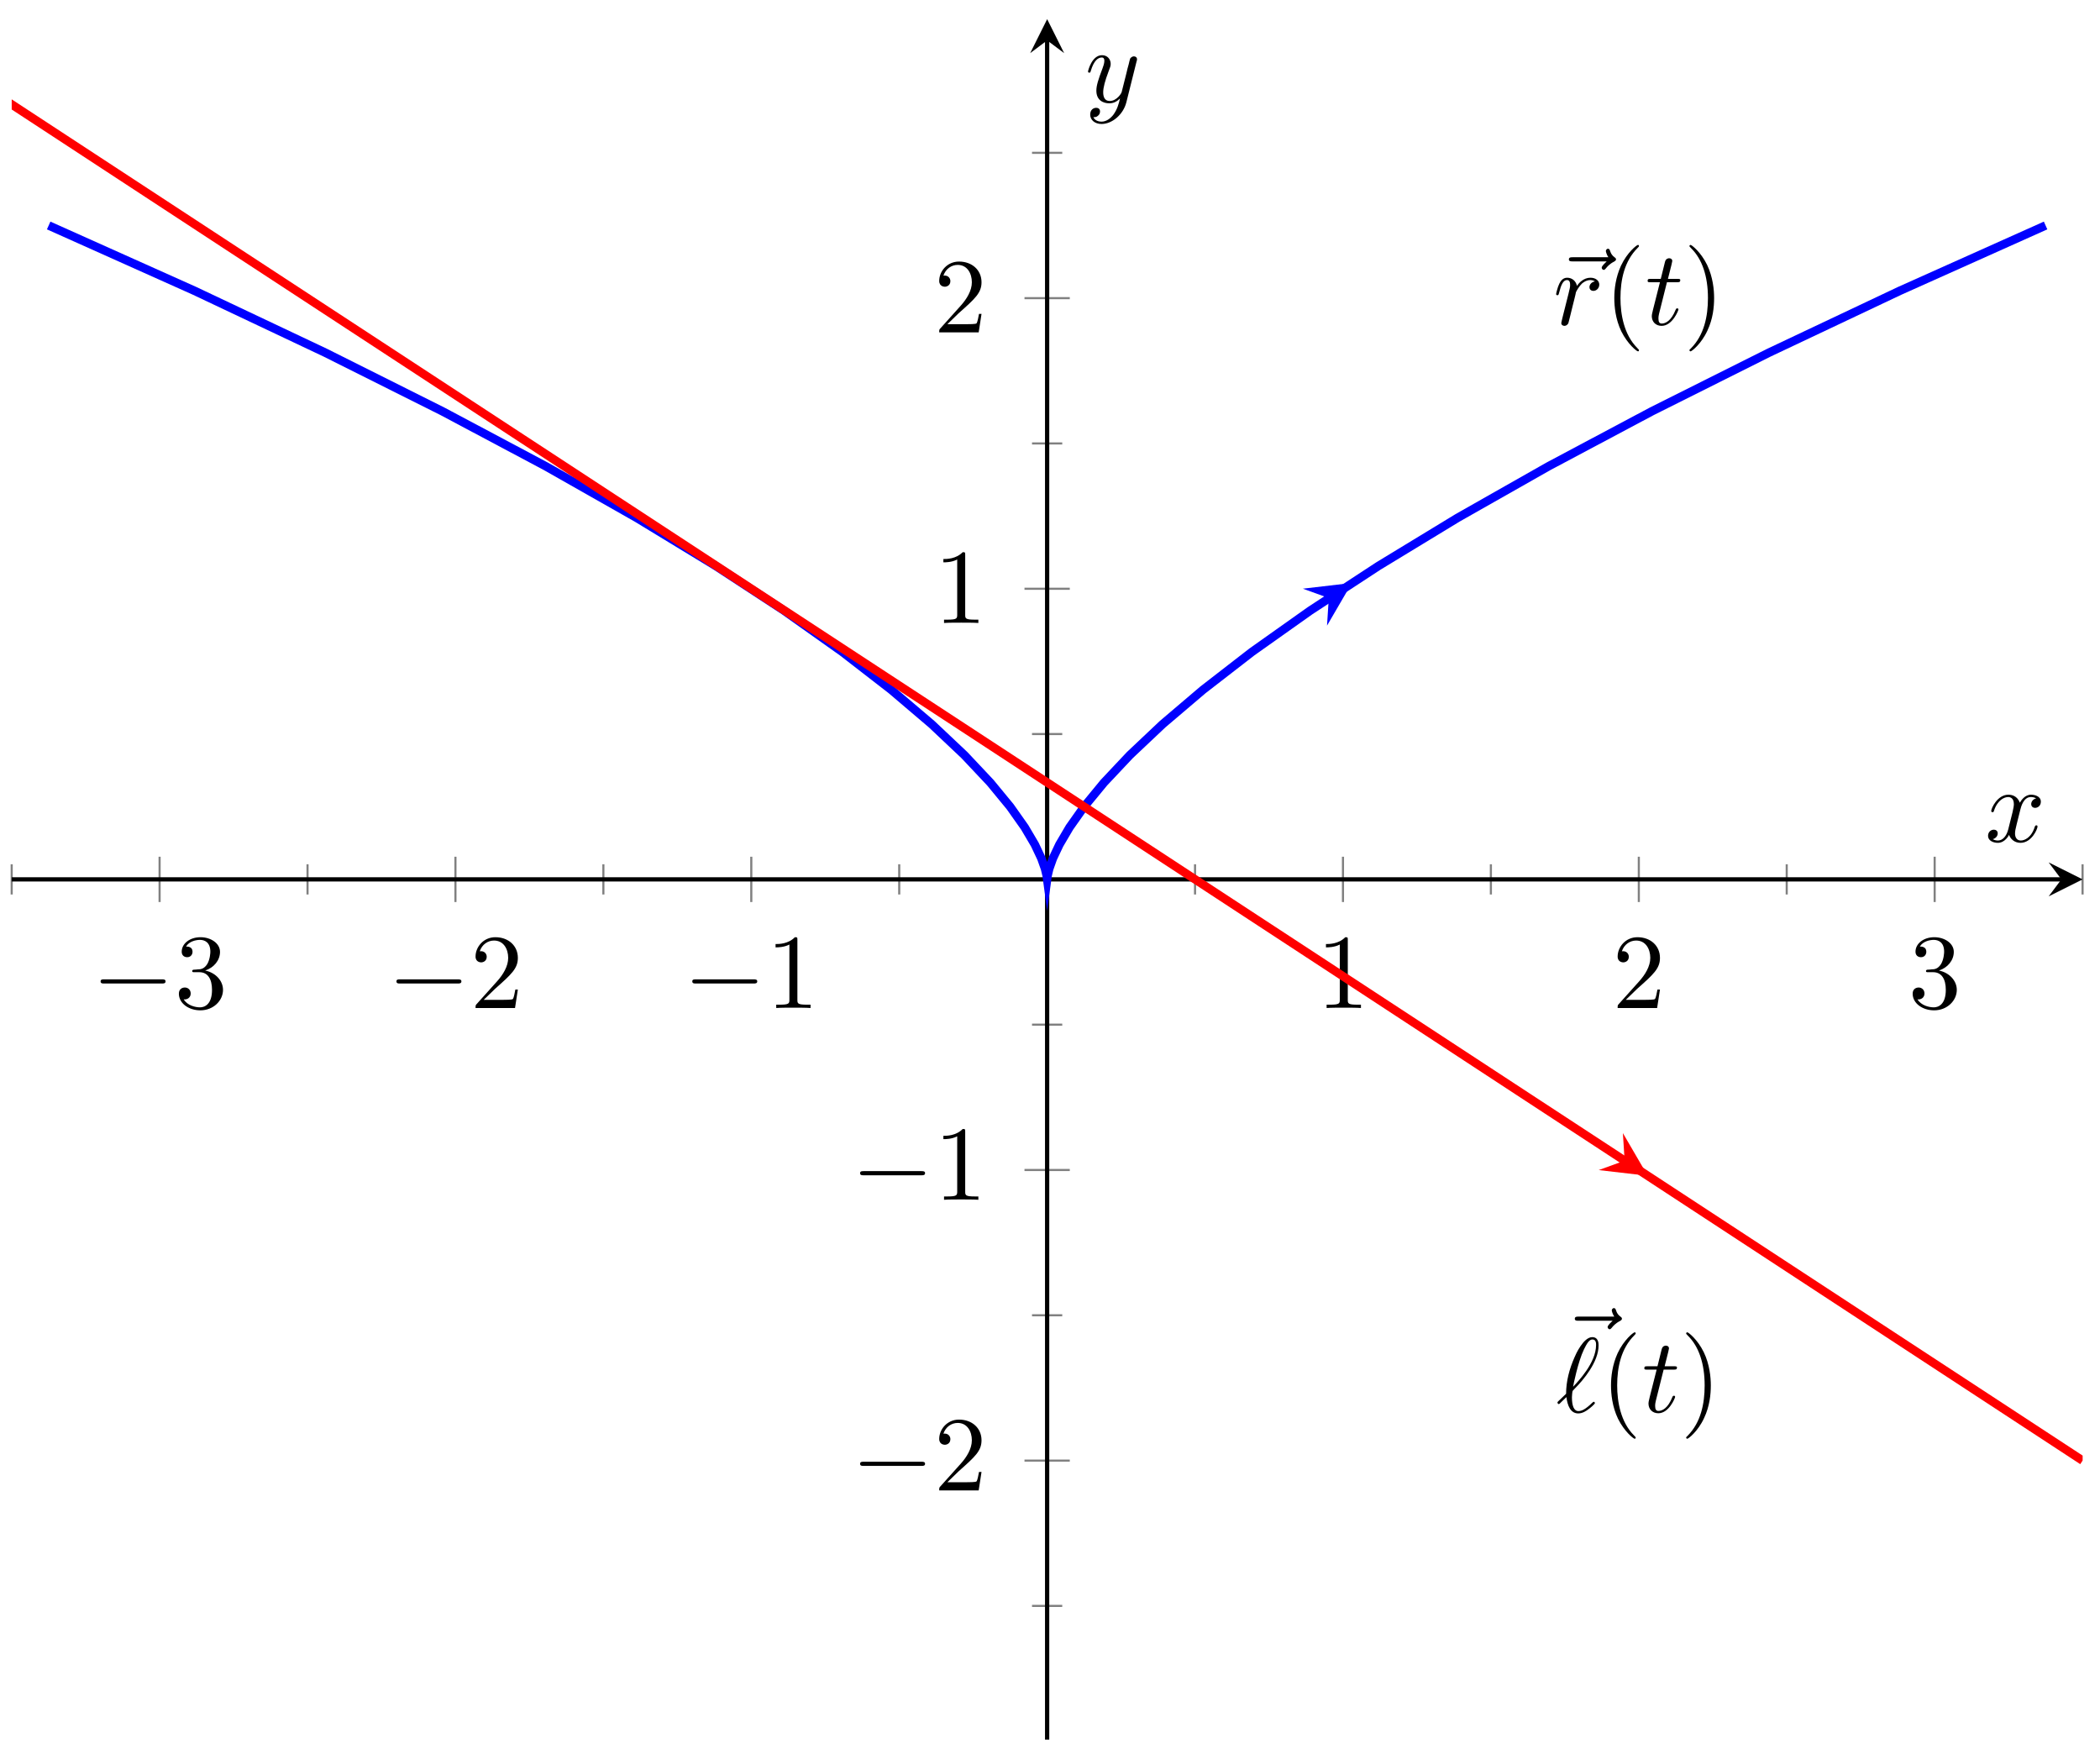 <?xml version="1.0" encoding="UTF-8"?>
<svg xmlns="http://www.w3.org/2000/svg" xmlns:xlink="http://www.w3.org/1999/xlink" width="197pt" height="165pt" viewBox="0 0 197 165" version="1.1">
<defs>
<g>
<symbol overflow="visible" id="glyph0-0">
<path style="stroke:none;" d=""/>
</symbol>
<symbol overflow="visible" id="glyph0-1">
<path style="stroke:none;" d="M 6.562 -2.297 C 6.734 -2.297 6.922 -2.297 6.922 -2.5 C 6.922 -2.688 6.734 -2.688 6.562 -2.688 L 1.172 -2.688 C 1 -2.688 0.828 -2.688 0.828 -2.5 C 0.828 -2.297 1 -2.297 1.172 -2.297 Z M 6.562 -2.297 "/>
</symbol>
<symbol overflow="visible" id="glyph1-0">
<path style="stroke:none;" d=""/>
</symbol>
<symbol overflow="visible" id="glyph1-1">
<path style="stroke:none;" d="M 2.891 -3.516 C 3.703 -3.781 4.281 -4.469 4.281 -5.266 C 4.281 -6.078 3.406 -6.641 2.453 -6.641 C 1.453 -6.641 0.688 -6.047 0.688 -5.281 C 0.688 -4.953 0.906 -4.766 1.203 -4.766 C 1.5 -4.766 1.703 -4.984 1.703 -5.281 C 1.703 -5.766 1.234 -5.766 1.094 -5.766 C 1.391 -6.266 2.047 -6.391 2.406 -6.391 C 2.828 -6.391 3.375 -6.172 3.375 -5.281 C 3.375 -5.156 3.344 -4.578 3.094 -4.141 C 2.797 -3.656 2.453 -3.625 2.203 -3.625 C 2.125 -3.609 1.891 -3.594 1.812 -3.594 C 1.734 -3.578 1.672 -3.562 1.672 -3.469 C 1.672 -3.359 1.734 -3.359 1.906 -3.359 L 2.344 -3.359 C 3.156 -3.359 3.531 -2.688 3.531 -1.703 C 3.531 -0.344 2.844 -0.062 2.406 -0.062 C 1.969 -0.062 1.219 -0.234 0.875 -0.812 C 1.219 -0.766 1.531 -0.984 1.531 -1.359 C 1.531 -1.719 1.266 -1.922 0.984 -1.922 C 0.734 -1.922 0.422 -1.781 0.422 -1.344 C 0.422 -0.438 1.344 0.219 2.438 0.219 C 3.656 0.219 4.562 -0.688 4.562 -1.703 C 4.562 -2.516 3.922 -3.297 2.891 -3.516 Z M 2.891 -3.516 "/>
</symbol>
<symbol overflow="visible" id="glyph1-2">
<path style="stroke:none;" d="M 1.266 -0.766 L 2.328 -1.797 C 3.875 -3.172 4.469 -3.703 4.469 -4.703 C 4.469 -5.844 3.578 -6.641 2.359 -6.641 C 1.234 -6.641 0.5 -5.719 0.5 -4.828 C 0.5 -4.281 1 -4.281 1.031 -4.281 C 1.203 -4.281 1.547 -4.391 1.547 -4.812 C 1.547 -5.062 1.359 -5.328 1.016 -5.328 C 0.938 -5.328 0.922 -5.328 0.891 -5.312 C 1.109 -5.969 1.656 -6.328 2.234 -6.328 C 3.141 -6.328 3.562 -5.516 3.562 -4.703 C 3.562 -3.906 3.078 -3.125 2.516 -2.5 L 0.609 -0.375 C 0.5 -0.266 0.5 -0.234 0.5 0 L 4.203 0 L 4.469 -1.734 L 4.234 -1.734 C 4.172 -1.438 4.109 -1 4 -0.844 C 3.938 -0.766 3.281 -0.766 3.062 -0.766 Z M 1.266 -0.766 "/>
</symbol>
<symbol overflow="visible" id="glyph1-3">
<path style="stroke:none;" d="M 2.938 -6.375 C 2.938 -6.625 2.938 -6.641 2.703 -6.641 C 2.078 -6 1.203 -6 0.891 -6 L 0.891 -5.688 C 1.094 -5.688 1.672 -5.688 2.188 -5.953 L 2.188 -0.781 C 2.188 -0.422 2.156 -0.312 1.266 -0.312 L 0.953 -0.312 L 0.953 0 C 1.297 -0.031 2.156 -0.031 2.562 -0.031 C 2.953 -0.031 3.828 -0.031 4.172 0 L 4.172 -0.312 L 3.859 -0.312 C 2.953 -0.312 2.938 -0.422 2.938 -0.781 Z M 2.938 -6.375 "/>
</symbol>
<symbol overflow="visible" id="glyph1-4">
<path style="stroke:none;" d="M 3.297 2.391 C 3.297 2.359 3.297 2.344 3.125 2.172 C 1.891 0.922 1.562 -0.969 1.562 -2.5 C 1.562 -4.234 1.938 -5.969 3.172 -7.203 C 3.297 -7.328 3.297 -7.344 3.297 -7.375 C 3.297 -7.453 3.266 -7.484 3.203 -7.484 C 3.094 -7.484 2.203 -6.797 1.609 -5.531 C 1.109 -4.438 0.984 -3.328 0.984 -2.5 C 0.984 -1.719 1.094 -0.516 1.641 0.625 C 2.25 1.844 3.094 2.5 3.203 2.5 C 3.266 2.5 3.297 2.469 3.297 2.391 Z M 3.297 2.391 "/>
</symbol>
<symbol overflow="visible" id="glyph1-5">
<path style="stroke:none;" d="M 2.875 -2.5 C 2.875 -3.266 2.766 -4.469 2.219 -5.609 C 1.625 -6.828 0.766 -7.484 0.672 -7.484 C 0.609 -7.484 0.562 -7.438 0.562 -7.375 C 0.562 -7.344 0.562 -7.328 0.75 -7.141 C 1.734 -6.156 2.297 -4.578 2.297 -2.5 C 2.297 -0.781 1.938 0.969 0.703 2.219 C 0.562 2.344 0.562 2.359 0.562 2.391 C 0.562 2.453 0.609 2.5 0.672 2.5 C 0.766 2.5 1.672 1.812 2.25 0.547 C 2.766 -0.547 2.875 -1.656 2.875 -2.5 Z M 2.875 -2.5 "/>
</symbol>
<symbol overflow="visible" id="glyph2-0">
<path style="stroke:none;" d=""/>
</symbol>
<symbol overflow="visible" id="glyph2-1">
<path style="stroke:none;" d="M 5.359 -5.938 C 5.219 -5.797 4.891 -5.516 4.891 -5.344 C 4.891 -5.25 4.984 -5.141 5.078 -5.141 C 5.172 -5.141 5.219 -5.219 5.281 -5.281 C 5.391 -5.422 5.625 -5.703 6.062 -5.922 C 6.125 -5.969 6.234 -6.016 6.234 -6.125 C 6.234 -6.234 6.156 -6.281 6.094 -6.328 C 5.875 -6.484 5.766 -6.656 5.688 -6.891 C 5.656 -6.984 5.625 -7.125 5.484 -7.125 C 5.344 -7.125 5.281 -6.984 5.281 -6.906 C 5.281 -6.859 5.359 -6.547 5.516 -6.328 L 2.156 -6.328 C 2 -6.328 1.812 -6.328 1.812 -6.125 C 1.812 -5.938 2 -5.938 2.156 -5.938 Z M 5.359 -5.938 "/>
</symbol>
<symbol overflow="visible" id="glyph2-2">
<path style="stroke:none;" d="M 0.875 -0.594 C 0.844 -0.438 0.781 -0.203 0.781 -0.156 C 0.781 0.016 0.922 0.109 1.078 0.109 C 1.203 0.109 1.375 0.031 1.453 -0.172 C 1.469 -0.203 1.797 -1.562 1.844 -1.75 C 1.922 -2.078 2.109 -2.766 2.156 -3.047 C 2.203 -3.172 2.484 -3.641 2.719 -3.859 C 2.797 -3.922 3.094 -4.188 3.516 -4.188 C 3.781 -4.188 3.922 -4.062 3.938 -4.062 C 3.641 -4.016 3.422 -3.781 3.422 -3.516 C 3.422 -3.359 3.531 -3.172 3.797 -3.172 C 4.062 -3.172 4.344 -3.406 4.344 -3.766 C 4.344 -4.109 4.031 -4.406 3.516 -4.406 C 2.875 -4.406 2.438 -3.922 2.25 -3.641 C 2.156 -4.094 1.797 -4.406 1.328 -4.406 C 0.875 -4.406 0.688 -4.016 0.594 -3.844 C 0.422 -3.5 0.297 -2.906 0.297 -2.875 C 0.297 -2.766 0.391 -2.766 0.406 -2.766 C 0.516 -2.766 0.516 -2.781 0.578 -3 C 0.75 -3.703 0.953 -4.188 1.312 -4.188 C 1.469 -4.188 1.609 -4.109 1.609 -3.734 C 1.609 -3.516 1.578 -3.406 1.453 -2.891 Z M 0.875 -0.594 "/>
</symbol>
<symbol overflow="visible" id="glyph2-3">
<path style="stroke:none;" d="M 2.047 -3.984 L 2.984 -3.984 C 3.188 -3.984 3.297 -3.984 3.297 -4.188 C 3.297 -4.297 3.188 -4.297 3.016 -4.297 L 2.141 -4.297 C 2.5 -5.719 2.547 -5.906 2.547 -5.969 C 2.547 -6.141 2.422 -6.234 2.25 -6.234 C 2.219 -6.234 1.938 -6.234 1.859 -5.875 L 1.469 -4.297 L 0.531 -4.297 C 0.328 -4.297 0.234 -4.297 0.234 -4.109 C 0.234 -3.984 0.312 -3.984 0.516 -3.984 L 1.391 -3.984 C 0.672 -1.156 0.625 -0.984 0.625 -0.812 C 0.625 -0.266 1 0.109 1.547 0.109 C 2.562 0.109 3.125 -1.344 3.125 -1.422 C 3.125 -1.531 3.047 -1.531 3.016 -1.531 C 2.922 -1.531 2.906 -1.5 2.859 -1.391 C 2.438 -0.344 1.906 -0.109 1.562 -0.109 C 1.359 -0.109 1.25 -0.234 1.25 -0.562 C 1.25 -0.812 1.281 -0.875 1.312 -1.047 Z M 2.047 -3.984 "/>
</symbol>
<symbol overflow="visible" id="glyph2-4">
<path style="stroke:none;" d="M 0.156 -0.984 C 0.141 -0.953 0.109 -0.922 0.109 -0.891 C 0.109 -0.844 0.172 -0.75 0.234 -0.75 C 0.281 -0.75 0.312 -0.781 0.594 -1.062 C 0.672 -1.141 0.875 -1.328 0.953 -1.406 C 1.047 -0.625 1.328 0.125 2.062 0.125 C 2.469 0.125 2.812 -0.109 3.016 -0.266 C 3.156 -0.359 3.625 -0.75 3.625 -0.844 C 3.625 -0.875 3.594 -0.969 3.516 -0.969 C 3.484 -0.969 3.469 -0.953 3.375 -0.875 C 2.734 -0.25 2.375 -0.094 2.078 -0.094 C 1.641 -0.094 1.469 -0.625 1.469 -1.391 C 1.469 -1.453 1.5 -1.906 1.531 -1.969 C 1.547 -2 1.547 -2.016 1.75 -2.219 C 2.547 -3.016 3.969 -4.703 3.969 -6.25 C 3.969 -6.422 3.969 -7.031 3.375 -7.031 C 2.547 -7.031 1.812 -5.391 1.719 -5.156 C 1.234 -4.062 0.922 -2.906 0.922 -1.719 Z M 1.578 -2.375 C 1.594 -2.5 2.031 -4.703 2.594 -5.875 C 2.859 -6.406 3.078 -6.812 3.391 -6.812 C 3.734 -6.812 3.734 -6.453 3.734 -6.297 C 3.734 -4.625 2.047 -2.875 1.578 -2.375 Z M 1.578 -2.375 "/>
</symbol>
<symbol overflow="visible" id="glyph2-5">
<path style="stroke:none;" d="M 3.328 -3.016 C 3.391 -3.266 3.625 -4.188 4.312 -4.188 C 4.359 -4.188 4.609 -4.188 4.812 -4.062 C 4.531 -4 4.344 -3.766 4.344 -3.516 C 4.344 -3.359 4.453 -3.172 4.719 -3.172 C 4.938 -3.172 5.25 -3.344 5.25 -3.75 C 5.25 -4.266 4.672 -4.406 4.328 -4.406 C 3.75 -4.406 3.406 -3.875 3.281 -3.656 C 3.031 -4.312 2.5 -4.406 2.203 -4.406 C 1.172 -4.406 0.594 -3.125 0.594 -2.875 C 0.594 -2.766 0.703 -2.766 0.719 -2.766 C 0.797 -2.766 0.828 -2.797 0.844 -2.875 C 1.188 -3.938 1.844 -4.188 2.188 -4.188 C 2.375 -4.188 2.719 -4.094 2.719 -3.516 C 2.719 -3.203 2.547 -2.547 2.188 -1.141 C 2.031 -0.531 1.672 -0.109 1.234 -0.109 C 1.172 -0.109 0.953 -0.109 0.734 -0.234 C 0.984 -0.297 1.203 -0.5 1.203 -0.781 C 1.203 -1.047 0.984 -1.125 0.844 -1.125 C 0.531 -1.125 0.297 -0.875 0.297 -0.547 C 0.297 -0.094 0.781 0.109 1.219 0.109 C 1.891 0.109 2.25 -0.594 2.266 -0.641 C 2.391 -0.281 2.75 0.109 3.344 0.109 C 4.375 0.109 4.938 -1.172 4.938 -1.422 C 4.938 -1.531 4.859 -1.531 4.828 -1.531 C 4.734 -1.531 4.719 -1.484 4.688 -1.422 C 4.359 -0.344 3.688 -0.109 3.375 -0.109 C 2.984 -0.109 2.828 -0.422 2.828 -0.766 C 2.828 -0.984 2.875 -1.203 2.984 -1.641 Z M 3.328 -3.016 "/>
</symbol>
<symbol overflow="visible" id="glyph2-6">
<path style="stroke:none;" d="M 4.844 -3.797 C 4.891 -3.938 4.891 -3.953 4.891 -4.031 C 4.891 -4.203 4.75 -4.297 4.594 -4.297 C 4.5 -4.297 4.344 -4.234 4.25 -4.094 C 4.234 -4.031 4.141 -3.734 4.109 -3.547 C 4.031 -3.297 3.969 -3.016 3.906 -2.75 L 3.453 -0.953 C 3.422 -0.812 2.984 -0.109 2.328 -0.109 C 1.828 -0.109 1.719 -0.547 1.719 -0.922 C 1.719 -1.375 1.891 -2 2.219 -2.875 C 2.375 -3.281 2.422 -3.391 2.422 -3.594 C 2.422 -4.031 2.109 -4.406 1.609 -4.406 C 0.656 -4.406 0.297 -2.953 0.297 -2.875 C 0.297 -2.766 0.391 -2.766 0.406 -2.766 C 0.516 -2.766 0.516 -2.797 0.562 -2.953 C 0.844 -3.891 1.234 -4.188 1.578 -4.188 C 1.656 -4.188 1.828 -4.188 1.828 -3.875 C 1.828 -3.625 1.719 -3.359 1.656 -3.172 C 1.25 -2.109 1.078 -1.547 1.078 -1.078 C 1.078 -0.188 1.703 0.109 2.297 0.109 C 2.688 0.109 3.016 -0.062 3.297 -0.344 C 3.172 0.172 3.047 0.672 2.656 1.203 C 2.391 1.531 2.016 1.828 1.562 1.828 C 1.422 1.828 0.969 1.797 0.797 1.406 C 0.953 1.406 1.094 1.406 1.219 1.281 C 1.328 1.203 1.422 1.062 1.422 0.875 C 1.422 0.562 1.156 0.531 1.062 0.531 C 0.828 0.531 0.5 0.688 0.5 1.172 C 0.5 1.672 0.938 2.047 1.562 2.047 C 2.578 2.047 3.609 1.141 3.891 0.016 Z M 4.844 -3.797 "/>
</symbol>
</g>
<clipPath id="clip1">
  <path d="M 1.098 9 L 195.371 9 L 195.371 94 L 1.098 94 Z M 1.098 9 "/>
</clipPath>
<clipPath id="clip2">
  <path d="M 1.098 1.797 L 195.371 1.797 L 195.371 149 L 1.098 149 Z M 1.098 1.797 "/>
</clipPath>
</defs>
<g id="surface1">
<path style="fill:none;stroke-width:0.199;stroke-linecap:butt;stroke-linejoin:miter;stroke:rgb(50%,50%,50%);stroke-opacity:1;stroke-miterlimit:10;" d="M 13.877 79.276 L 13.877 82.112 M 41.63 79.276 L 41.63 82.112 M 69.383 79.276 L 69.383 82.112 M 97.136 79.276 L 97.136 82.112 M 124.886 79.276 L 124.886 82.112 M 152.639 79.276 L 152.639 82.112 M 180.392 79.276 L 180.392 82.112 M 208.145 79.276 L 208.145 82.112 " transform="matrix(1,0,0,-1,-12.78,163.186)"/>
<path style="fill:none;stroke-width:0.199;stroke-linecap:butt;stroke-linejoin:miter;stroke:rgb(50%,50%,50%);stroke-opacity:1;stroke-miterlimit:10;" d="M 27.752 78.569 L 27.752 82.819 M 55.505 78.569 L 55.505 82.819 M 83.258 78.569 L 83.258 82.819 M 138.764 78.569 L 138.764 82.819 M 166.517 78.569 L 166.517 82.819 M 194.27 78.569 L 194.27 82.819 " transform="matrix(1,0,0,-1,-12.78,163.186)"/>
<path style="fill:none;stroke-width:0.199;stroke-linecap:butt;stroke-linejoin:miter;stroke:rgb(50%,50%,50%);stroke-opacity:1;stroke-miterlimit:10;" d="M 109.593 12.541 L 112.429 12.541 M 109.593 39.803 L 112.429 39.803 M 109.593 67.065 L 112.429 67.065 M 109.593 94.327 L 112.429 94.327 M 109.593 121.588 L 112.429 121.588 M 109.593 148.85 L 112.429 148.85 " transform="matrix(1,0,0,-1,-12.78,163.186)"/>
<path style="fill:none;stroke-width:0.199;stroke-linecap:butt;stroke-linejoin:miter;stroke:rgb(50%,50%,50%);stroke-opacity:1;stroke-miterlimit:10;" d="M 108.886 26.17 L 113.136 26.17 M 108.886 53.432 L 113.136 53.432 M 108.886 107.956 L 113.136 107.956 M 108.886 135.217 L 113.136 135.217 " transform="matrix(1,0,0,-1,-12.78,163.186)"/>
<path style="fill:none;stroke-width:0.399;stroke-linecap:butt;stroke-linejoin:miter;stroke:rgb(0%,0%,0%);stroke-opacity:1;stroke-miterlimit:10;" d="M 13.877 80.694 L 206.153 80.694 " transform="matrix(1,0,0,-1,-12.78,163.186)"/>
<path style=" stroke:none;fill-rule:nonzero;fill:rgb(0%,0%,0%);fill-opacity:1;" d="M 195.371 82.492 L 192.184 80.898 L 193.379 82.492 L 192.184 84.086 "/>
<path style="fill:none;stroke-width:0.399;stroke-linecap:butt;stroke-linejoin:miter;stroke:rgb(0%,0%,0%);stroke-opacity:1;stroke-miterlimit:10;" d="M 111.011 -0.002 L 111.011 159.397 " transform="matrix(1,0,0,-1,-12.78,163.186)"/>
<path style=" stroke:none;fill-rule:nonzero;fill:rgb(0%,0%,0%);fill-opacity:1;" d="M 98.234 1.797 L 96.641 4.984 L 98.234 3.789 L 99.828 4.984 "/>
<g style="fill:rgb(0%,0%,0%);fill-opacity:1;">
  <use xlink:href="#glyph0-1" x="8.609" y="94.558"/>
</g>
<g style="fill:rgb(0%,0%,0%);fill-opacity:1;">
  <use xlink:href="#glyph1-1" x="16.358" y="94.558"/>
</g>
<g style="fill:rgb(0%,0%,0%);fill-opacity:1;">
  <use xlink:href="#glyph0-1" x="36.362" y="94.558"/>
</g>
<g style="fill:rgb(0%,0%,0%);fill-opacity:1;">
  <use xlink:href="#glyph1-2" x="44.111" y="94.558"/>
</g>
<g style="fill:rgb(0%,0%,0%);fill-opacity:1;">
  <use xlink:href="#glyph0-1" x="64.115" y="94.558"/>
</g>
<g style="fill:rgb(0%,0%,0%);fill-opacity:1;">
  <use xlink:href="#glyph1-3" x="71.865" y="94.558"/>
</g>
<g style="fill:rgb(0%,0%,0%);fill-opacity:1;">
  <use xlink:href="#glyph1-3" x="123.497" y="94.558"/>
</g>
<g style="fill:rgb(0%,0%,0%);fill-opacity:1;">
  <use xlink:href="#glyph1-2" x="151.251" y="94.558"/>
</g>
<g style="fill:rgb(0%,0%,0%);fill-opacity:1;">
  <use xlink:href="#glyph1-1" x="179.004" y="94.558"/>
</g>
<g style="fill:rgb(0%,0%,0%);fill-opacity:1;">
  <use xlink:href="#glyph0-1" x="79.858" y="139.81"/>
</g>
<g style="fill:rgb(0%,0%,0%);fill-opacity:1;">
  <use xlink:href="#glyph1-2" x="87.607" y="139.81"/>
</g>
<g style="fill:rgb(0%,0%,0%);fill-opacity:1;">
  <use xlink:href="#glyph0-1" x="79.858" y="112.548"/>
</g>
<g style="fill:rgb(0%,0%,0%);fill-opacity:1;">
  <use xlink:href="#glyph1-3" x="87.607" y="112.548"/>
</g>
<g style="fill:rgb(0%,0%,0%);fill-opacity:1;">
  <use xlink:href="#glyph1-3" x="87.607" y="58.44"/>
</g>
<g style="fill:rgb(0%,0%,0%);fill-opacity:1;">
  <use xlink:href="#glyph1-2" x="87.607" y="31.178"/>
</g>
<g clip-path="url(#clip1)" clip-rule="nonzero">
<path style="fill:none;stroke-width:0.797;stroke-linecap:butt;stroke-linejoin:miter;stroke:rgb(0%,0%,100%);stroke-opacity:1;stroke-miterlimit:10;" d="M 17.346 142.034 L 31.029 135.905 L 43.31 130.096 L 54.267 124.612 L 63.969 119.452 L 72.5 114.612 L 79.93 110.092 L 86.34 105.901 L 91.801 102.03 L 96.386 98.479 L 100.179 95.252 L 103.253 92.35 L 105.683 89.768 L 107.542 87.51 L 108.909 85.573 L 109.859 83.959 L 110.468 82.67 L 110.812 81.702 L 110.968 81.057 L 111.011 80.737 L 111.054 81.057 L 111.21 81.702 L 111.554 82.67 L 112.163 83.959 L 113.112 85.573 L 114.48 87.51 L 116.339 89.768 L 118.769 92.35 L 121.843 95.252 L 125.636 98.479 L 130.221 102.03 L 135.682 105.901 L 142.088 110.092 L 149.522 114.612 L 158.049 119.448 L 167.755 124.612 L 178.708 130.096 L 190.993 135.905 L 204.676 142.034 " transform="matrix(1,0,0,-1,-12.78,163.186)"/>
</g>
<g clip-path="url(#clip2)" clip-rule="nonzero">
<path style="fill:none;stroke-width:0.797;stroke-linecap:butt;stroke-linejoin:miter;stroke:rgb(100%,0%,0%);stroke-opacity:1;stroke-miterlimit:10;" d="M -0.001 162.479 L 8.674 156.799 L 34.689 139.76 L 43.365 134.081 L 52.036 128.405 L 60.708 122.725 L 69.383 117.045 L 95.398 100.006 L 104.074 94.327 L 130.089 77.288 L 138.764 71.608 L 156.107 60.248 L 164.783 54.569 L 190.798 37.53 L 199.473 31.85 L 208.145 26.17 " transform="matrix(1,0,0,-1,-12.78,163.186)"/>
</g>
<g style="fill:rgb(0%,0%,0%);fill-opacity:1;">
  <use xlink:href="#glyph2-1" x="145.364" y="30.459"/>
</g>
<g style="fill:rgb(0%,0%,0%);fill-opacity:1;">
  <use xlink:href="#glyph2-2" x="145.683" y="30.459"/>
</g>
<g style="fill:rgb(0%,0%,0%);fill-opacity:1;">
  <use xlink:href="#glyph1-4" x="150.453" y="30.459"/>
</g>
<g style="fill:rgb(0%,0%,0%);fill-opacity:1;">
  <use xlink:href="#glyph2-3" x="154.328" y="30.459"/>
</g>
<g style="fill:rgb(0%,0%,0%);fill-opacity:1;">
  <use xlink:href="#glyph1-5" x="157.925" y="30.459"/>
</g>
<g style="fill:rgb(0%,0%,0%);fill-opacity:1;">
  <use xlink:href="#glyph2-1" x="145.919" y="129.835"/>
</g>
<g style="fill:rgb(0%,0%,0%);fill-opacity:1;">
  <use xlink:href="#glyph2-4" x="145.993" y="132.464"/>
</g>
<g style="fill:rgb(0%,0%,0%);fill-opacity:1;">
  <use xlink:href="#glyph1-4" x="150.144" y="132.464"/>
</g>
<g style="fill:rgb(0%,0%,0%);fill-opacity:1;">
  <use xlink:href="#glyph2-3" x="154.018" y="132.464"/>
</g>
<g style="fill:rgb(0%,0%,0%);fill-opacity:1;">
  <use xlink:href="#glyph1-5" x="157.616" y="132.464"/>
</g>
<path style="fill:none;stroke-width:0.797;stroke-linecap:butt;stroke-linejoin:miter;stroke:rgb(0%,0%,100%);stroke-opacity:1;stroke-miterlimit:10;" d="M 138.764 107.956 L 137.428 107.084 " transform="matrix(1,0,0,-1,-12.78,163.186)"/>
<path style=" stroke:none;fill-rule:nonzero;fill:rgb(0%,0%,100%);fill-opacity:1;" d="M 126.82 54.684 L 122.219 55.223 L 124.652 56.102 L 124.488 58.688 "/>
<path style="fill:none;stroke-width:0.797;stroke-linecap:butt;stroke-linejoin:miter;stroke:rgb(100%,0%,0%);stroke-opacity:1;stroke-miterlimit:10;" d="M 166.517 53.432 L 165.181 54.307 " transform="matrix(1,0,0,-1,-12.78,163.186)"/>
<path style=" stroke:none;fill-rule:nonzero;fill:rgb(100%,0%,0%);fill-opacity:1;" d="M 154.574 110.297 L 152.242 106.293 L 152.406 108.879 L 149.973 109.762 "/>
<g style="fill:rgb(0%,0%,0%);fill-opacity:1;">
  <use xlink:href="#glyph2-5" x="186.201" y="78.955"/>
</g>
<g style="fill:rgb(0%,0%,0%);fill-opacity:1;">
  <use xlink:href="#glyph2-6" x="101.771" y="9.583"/>
</g>
</g>
</svg>

